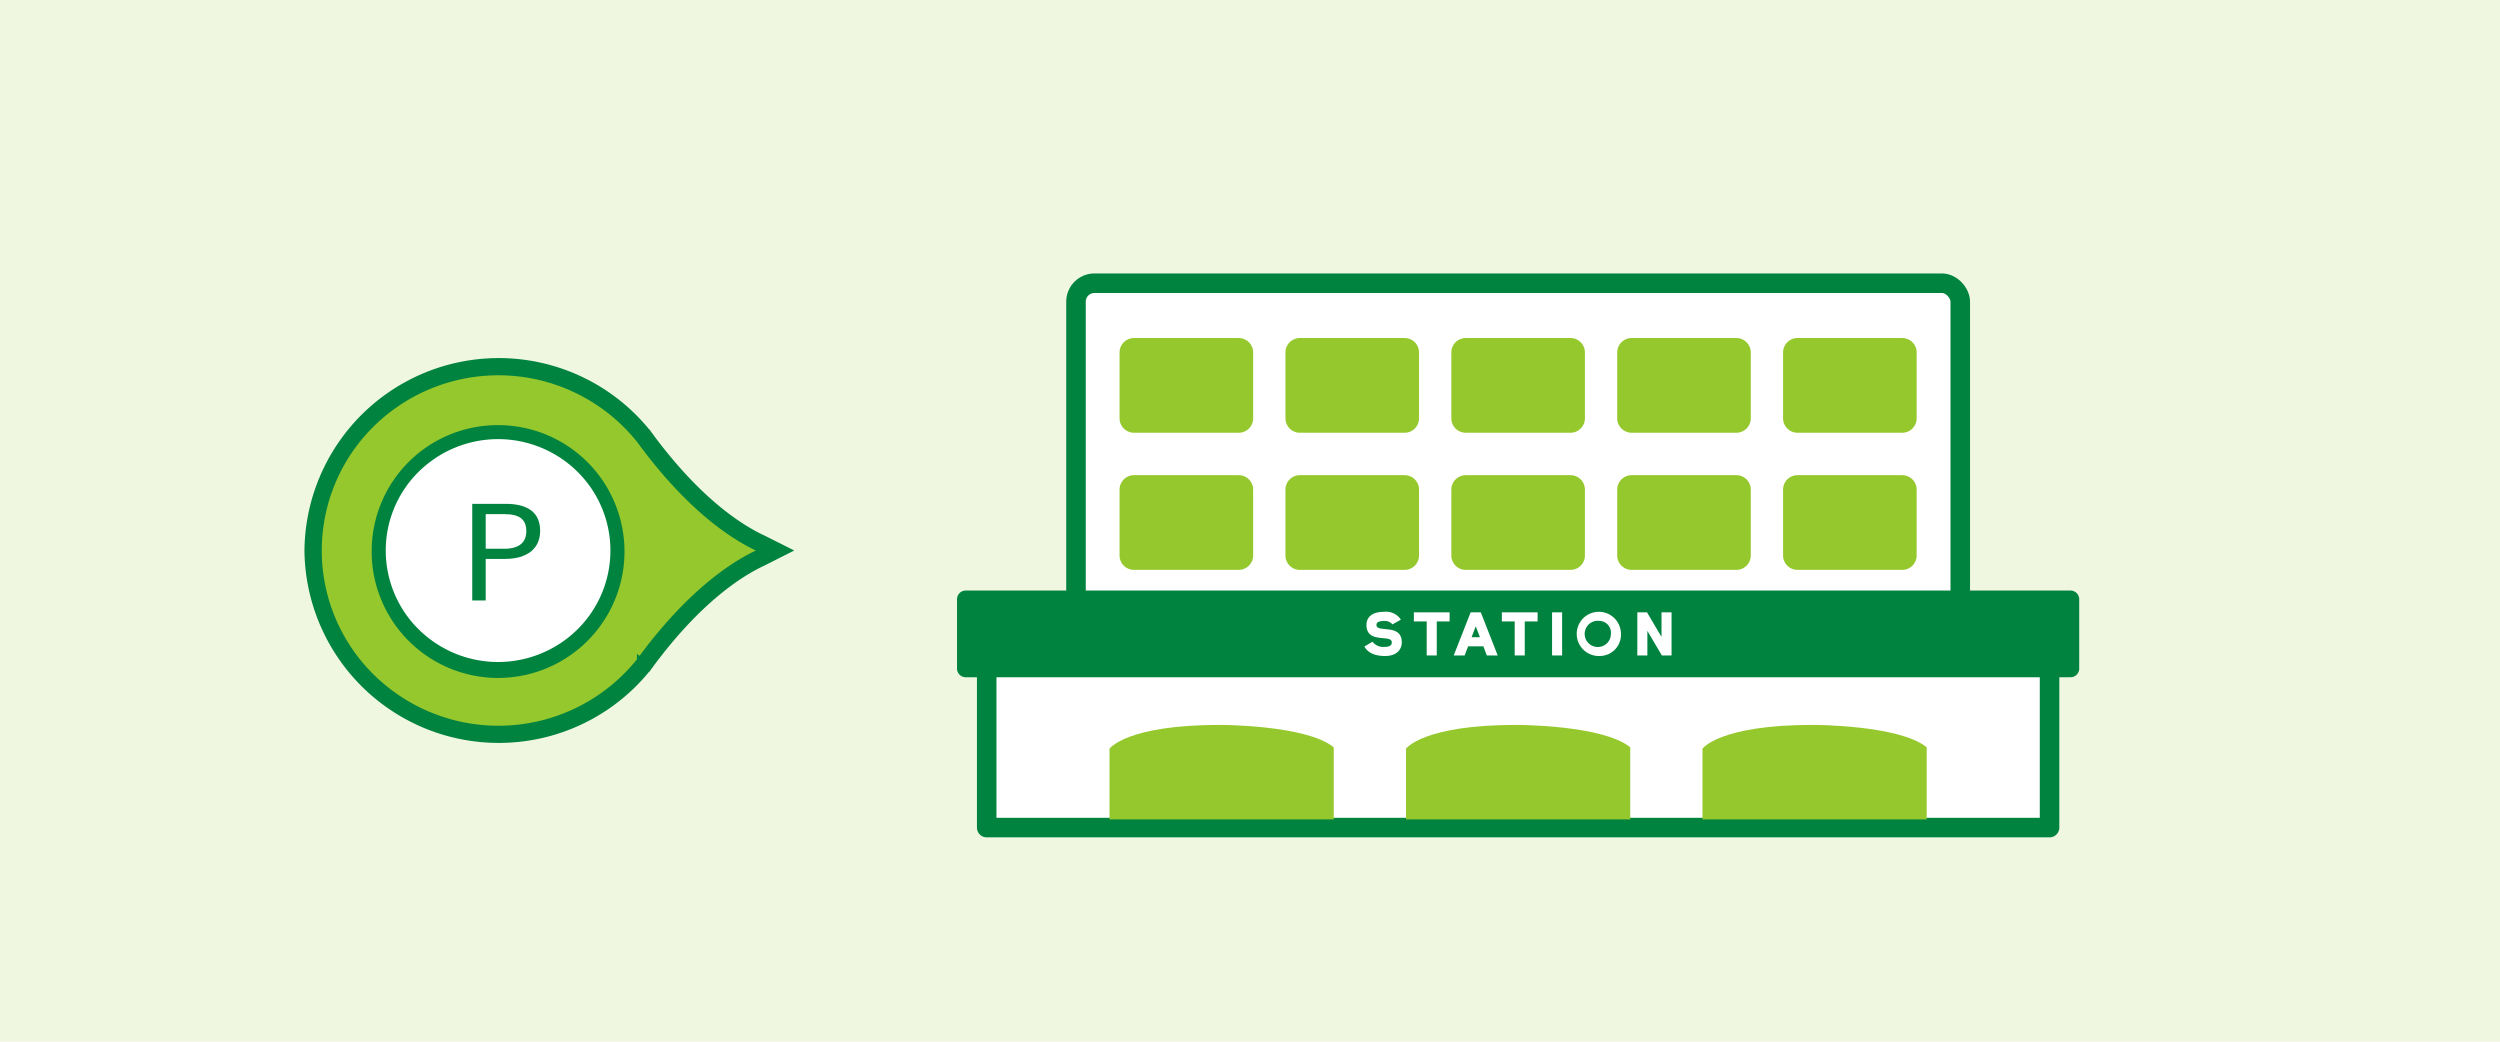<svg xmlns="http://www.w3.org/2000/svg" width="384" height="160"><defs><clipPath id="a"><path data-name="長方形 5512" fill="none" d="M0 0h172.368v86.618H0z"/></clipPath><clipPath id="b"><path data-name="長方形 5729" fill="none" d="M0 0h75.236v59.112H0z"/></clipPath></defs><g data-name="グループ 19603"><path data-name="長方形 3809" fill="#eff7e1" d="M0 0h384v160H0z"/><g data-name="グループ 19059" clip-path="url(#a)" transform="translate(147 42)"><path data-name="パス 9551" d="M151.257 62.161H21.112a2.84 2.84 0 01-2.84-2.84V4.34a2.84 2.84 0 012.84-2.84h130.145a2.84 2.84 0 012.84 2.84v54.981a2.84 2.84 0 01-2.84 2.84" fill="#fff"/><rect data-name="長方形 5507" width="135.825" height="60.661" rx="2.84" transform="translate(18.272 1.5)" fill="none" stroke="#00833e" stroke-linecap="round" stroke-linejoin="round" stroke-width="3"/><path data-name="パス 9552" d="M94.223 24.471H78.145a2.22 2.22 0 01-2.22-2.22V12.142a2.22 2.22 0 012.22-2.221h16.078a2.22 2.22 0 012.22 2.221v10.109a2.22 2.22 0 01-2.22 2.22" fill="#95c82d"/><path data-name="パス 9553" d="M119.7 24.471h-16.075a2.22 2.22 0 01-2.22-2.22V12.142a2.22 2.22 0 012.22-2.221H119.7a2.22 2.22 0 012.22 2.221v10.109a2.22 2.22 0 01-2.22 2.22" fill="#95c82d"/><path data-name="パス 9554" d="M145.183 24.471H129.1a2.22 2.22 0 01-2.22-2.22V12.142a2.22 2.22 0 012.22-2.221h16.078a2.22 2.22 0 012.22 2.221v10.109a2.22 2.22 0 01-2.22 2.22" fill="#95c82d"/><path data-name="パス 9555" d="M43.263 24.471H27.185a2.22 2.22 0 01-2.22-2.22V12.142a2.22 2.22 0 012.22-2.221h16.078a2.22 2.22 0 012.22 2.221v10.109a2.22 2.22 0 01-2.22 2.22" fill="#95c82d"/><path data-name="パス 9556" d="M68.743 24.471H52.665a2.22 2.22 0 01-2.22-2.22V12.142a2.22 2.22 0 012.22-2.221h16.078a2.22 2.22 0 012.22 2.221v10.109a2.22 2.22 0 01-2.22 2.22" fill="#95c82d"/><path data-name="パス 9557" d="M94.223 45.535H78.145a2.22 2.22 0 01-2.22-2.22V33.206a2.22 2.22 0 012.22-2.221h16.078a2.22 2.22 0 012.22 2.221v10.109a2.22 2.22 0 01-2.22 2.22" fill="#95c82d"/><path data-name="パス 9558" d="M119.7 45.535h-16.075a2.22 2.22 0 01-2.22-2.22V33.206a2.22 2.22 0 012.22-2.221H119.7a2.22 2.22 0 012.22 2.221v10.109a2.22 2.22 0 01-2.22 2.22" fill="#95c82d"/><path data-name="パス 9559" d="M145.183 45.535H129.1a2.22 2.22 0 01-2.22-2.22V33.206a2.22 2.22 0 012.22-2.221h16.078a2.22 2.22 0 012.22 2.221v10.109a2.22 2.22 0 01-2.22 2.22" fill="#95c82d"/><path data-name="パス 9560" d="M43.263 45.535H27.185a2.22 2.22 0 01-2.22-2.22V33.206a2.22 2.22 0 012.22-2.221h16.078a2.22 2.22 0 012.22 2.221v10.109a2.22 2.22 0 01-2.22 2.22" fill="#95c82d"/><path data-name="パス 9561" d="M68.743 45.535H52.665a2.22 2.22 0 01-2.22-2.22V33.206a2.22 2.22 0 012.22-2.221h16.078a2.22 2.22 0 012.22 2.221v10.109a2.22 2.22 0 01-2.22 2.22" fill="#95c82d"/><path data-name="長方形 5508" fill="#fff" d="M4.557 52.428h163.254v32.69H4.557z"/><path data-name="長方形 5509" fill="none" stroke="#00833e" stroke-linecap="round" stroke-linejoin="round" stroke-width="3" d="M4.557 52.428h163.254v32.69H4.557z"/><path data-name="パス 9562" d="M68.963 83.86V73s2.565-3.664 17-3.655c0 0 13.217-.009 17.44 3.44V83.86z" fill="#95c82d"/><path data-name="パス 9563" d="M114.5 83.86V73s2.565-3.664 17-3.655c0 0 13.217-.009 17.44 3.44V83.86z" fill="#95c82d"/><path data-name="パス 9564" d="M23.421 83.86V73s2.565-3.664 17-3.655c0 0 13.217-.009 17.44 3.44V83.86z" fill="#95c82d"/><path data-name="パス 9565" d="M171.034 62.024H1.334A1.334 1.334 0 010 60.69V50.044a1.334 1.334 0 011.334-1.334h169.7a1.334 1.334 0 011.334 1.334V60.69a1.334 1.334 0 01-1.334 1.334" fill="#00833e"/><path data-name="パス 9566" d="M63.784 56.731a2.209 2.209 0 001.92.754c1.131 0 1.194-.548 1.194-.825 0-1.5-3.886.224-3.886-2.675 0-1.149.87-1.885 2.567-1.885a2.614 2.614 0 012.414 1.033l-1.086.619a1.67 1.67 0 00-1.328-.5c-.44 0-1.275.072-1.275.736 0 1.5 3.886-.215 3.886 2.675 0 .7-.386 1.974-2.468 1.974-1.732 0-2.584-.629-2.979-1.292z" fill="#fff"/><path data-name="パス 9567" d="M63.784 56.731a2.209 2.209 0 001.92.754c1.131 0 1.194-.548 1.194-.825 0-1.5-3.886.224-3.886-2.675 0-1.149.87-1.885 2.567-1.885a2.614 2.614 0 012.414 1.033l-1.086.619a1.67 1.67 0 00-1.328-.5c-.44 0-1.275.072-1.275.736 0 1.5 3.886-.215 3.886 2.675 0 .7-.386 1.974-2.468 1.974-1.732 0-2.584-.629-2.979-1.292z" fill="none" stroke="#fff" stroke-miterlimit="10" stroke-width=".25"/><path data-name="パス 9568" d="M75.535 53.329h-1.974v5.223h-1.292v-5.223h-1.975V52.18h5.241z" fill="#fff"/><path data-name="パス 9569" d="M75.535 53.329h-1.974v5.223h-1.292v-5.223h-1.975V52.18h5.241z" fill="none" stroke="#fff" stroke-miterlimit="10" stroke-width=".25"/><path data-name="パス 9570" d="M80.934 57.153h-2.522l-.53 1.4h-1.408l2.5-6.372h1.391l2.5 6.372h-1.402zM80.494 56l-.816-2.154L78.852 56z" fill="#fff"/><path data-name="パス 9571" d="M80.934 57.153h-2.522l-.53 1.4h-1.408l2.5-6.372h1.391l2.5 6.372h-1.402zM80.494 56l-.816-2.154L78.852 56z" fill="none" stroke="#fff" stroke-miterlimit="10" stroke-width=".25"/><path data-name="パス 9572" d="M89.051 53.329h-1.974v5.223h-1.292v-5.223H83.81V52.18h5.241z" fill="#fff"/><path data-name="パス 9573" d="M89.051 53.329h-1.974v5.223h-1.292v-5.223H83.81V52.18h5.241z" fill="none" stroke="#fff" stroke-miterlimit="10" stroke-width=".25"/><path data-name="長方形 5510" fill="#fff" d="M91.524 52.181h1.292v6.372h-1.292z"/><path data-name="長方形 5511" fill="none" stroke="#fff" stroke-miterlimit="10" stroke-width=".25" d="M91.524 52.181h1.292v6.372h-1.292z"/><path data-name="パス 9574" d="M98.719 58.634a3.27 3.27 0 113.132-3.266 3.138 3.138 0 01-3.132 3.266m0-5.385a2.139 2.139 0 101.84 2.119 1.934 1.934 0 00-1.84-2.119" fill="#fff"/><path data-name="パス 9575" d="M98.719 58.634a3.27 3.27 0 113.132-3.266 3.138 3.138 0 01-3.132 3.266zm0-5.385a2.139 2.139 0 101.84 2.119 1.934 1.934 0 00-1.84-2.119z" fill="none" stroke="#fff" stroke-miterlimit="10" stroke-width=".25"/><path data-name="パス 9576" d="M109.626 52.181v6.372h-1.292l-2.423-4.11v4.11h-1.293v-6.372h1.293l2.423 4.111v-4.111z" fill="#fff"/><path data-name="パス 9577" d="M109.626 52.181v6.372h-1.292l-2.423-4.11v4.11h-1.293v-6.372h1.293l2.423 4.111v-4.111z" fill="none" stroke="#fff" stroke-miterlimit="10" stroke-width=".25"/></g><g data-name="グループ 19262"><g data-name="グループ 19261" clip-path="url(#b)" transform="translate(46.763 55)"><path data-name="パス 10176" d="M70.126 29.17C66.251 27.376 59.451 23 51.758 12.58v.01a28.25 28.25 0 00-39.736-4.138q-1 .813-1.928 1.716a27.077 27.077 0 00-.479 38.29c.158.162.317.322.479.479a28.255 28.255 0 0039.956-.494q.9-.919 1.708-1.918v.012c7.693-10.422 14.49-14.8 18.37-16.587l.775-.393z" fill="#95c82d"/><path data-name="パス 10177" d="M47.842 29.407a18.139 18.139 0 11-18.28-18h.138a18.067 18.067 0 0118.139 18" fill="#fff"/><path data-name="パス 10178" d="M52.222 46.957l-.685-.464-.049.072 1.356.946c7.479-10.235 13.978-14.4 17.551-16.069l.011-.007 3.718-1.877-3.718-1.868h-.011c-3.572-1.673-10.075-5.839-17.548-16.068l-.672.484-.664.495.048.064.664-.495.655-.506A29.346 29.346 0 00.5 29.558a29.353 29.353 0 0052.377 17.907l-.655-.508-.685-.464.685.464-.652-.508a27.791 27.791 0 01-41.318 2.494 27.268 27.268 0 01-.206-38.563l.206-.206a27.787 27.787 0 0141.317 2.5l1.318-1-.049-.065-1.337.976c7.617 10.425 14.349 14.8 18.186 16.59l.354-.745-.377.733.795.4-.8.4.378.734-.353-.746c-3.84 1.787-10.569 6.165-18.185 16.592l.673.485.686.463.049-.071-1.338-.969z" fill="#00833e"/><path data-name="パス 10179" d="M52.222 46.957l-.685-.464-.049.072 1.356.946c7.479-10.235 13.978-14.4 17.551-16.069l.011-.007 3.718-1.877-3.718-1.868h-.011c-3.572-1.673-10.075-5.839-17.548-16.068l-.672.484-.664.495.048.064.664-.495.655-.506A29.346 29.346 0 00.5 29.558a29.353 29.353 0 0052.377 17.907l-.655-.508-.685-.464.685.464-.652-.508a27.791 27.791 0 01-41.318 2.494 27.268 27.268 0 01-.206-38.563l.206-.206a27.787 27.787 0 0141.317 2.5l1.318-1-.049-.065-1.337.976c7.617 10.425 14.349 14.8 18.186 16.59l.354-.745-.377.733.795.4-.8.4.378.734-.353-.746c-3.84 1.787-10.569 6.165-18.185 16.592l.673.485.686.463.049-.071-1.338-.969z" fill="none" stroke="#00833e" stroke-miterlimit="10"/><path data-name="パス 10180" d="M11.41 29.558h.829a17.231 17.231 0 015.128-12.272 17.6 17.6 0 0124.751 0 17.268 17.268 0 01.14 24.42l-.14.14a17.6 17.6 0 01-24.751 0 17.247 17.247 0 01-5.128-12.288h-1.661A19.166 19.166 0 1029.9 10.55h-.159a19.1 19.1 0 00-19.163 19.008z" fill="#00833e"/><path data-name="パス 10181" d="M11.41 29.558h.829a17.231 17.231 0 015.128-12.272 17.6 17.6 0 0124.751 0 17.268 17.268 0 01.14 24.42l-.14.14a17.6 17.6 0 01-24.751 0 17.247 17.247 0 01-5.128-12.288h-1.661A19.166 19.166 0 1029.9 10.55h-.159a19.1 19.1 0 00-19.163 19.008z" fill="none" stroke="#00833e" stroke-miterlimit="10" stroke-width=".5"/><path data-name="パス 10182" d="M30.91 22.39c3.589 0 5.294 1.477 5.294 4.161 0 2.642-1.9 4.3-5.435 4.3h-2.928v6.385h-2.065V22.39zm-3.069 6.9h2.847c2.329 0 3.39-1 3.39-2.715s-.964-2.6-3.29-2.6H27.84z" fill="#00833e"/></g></g></g></svg>